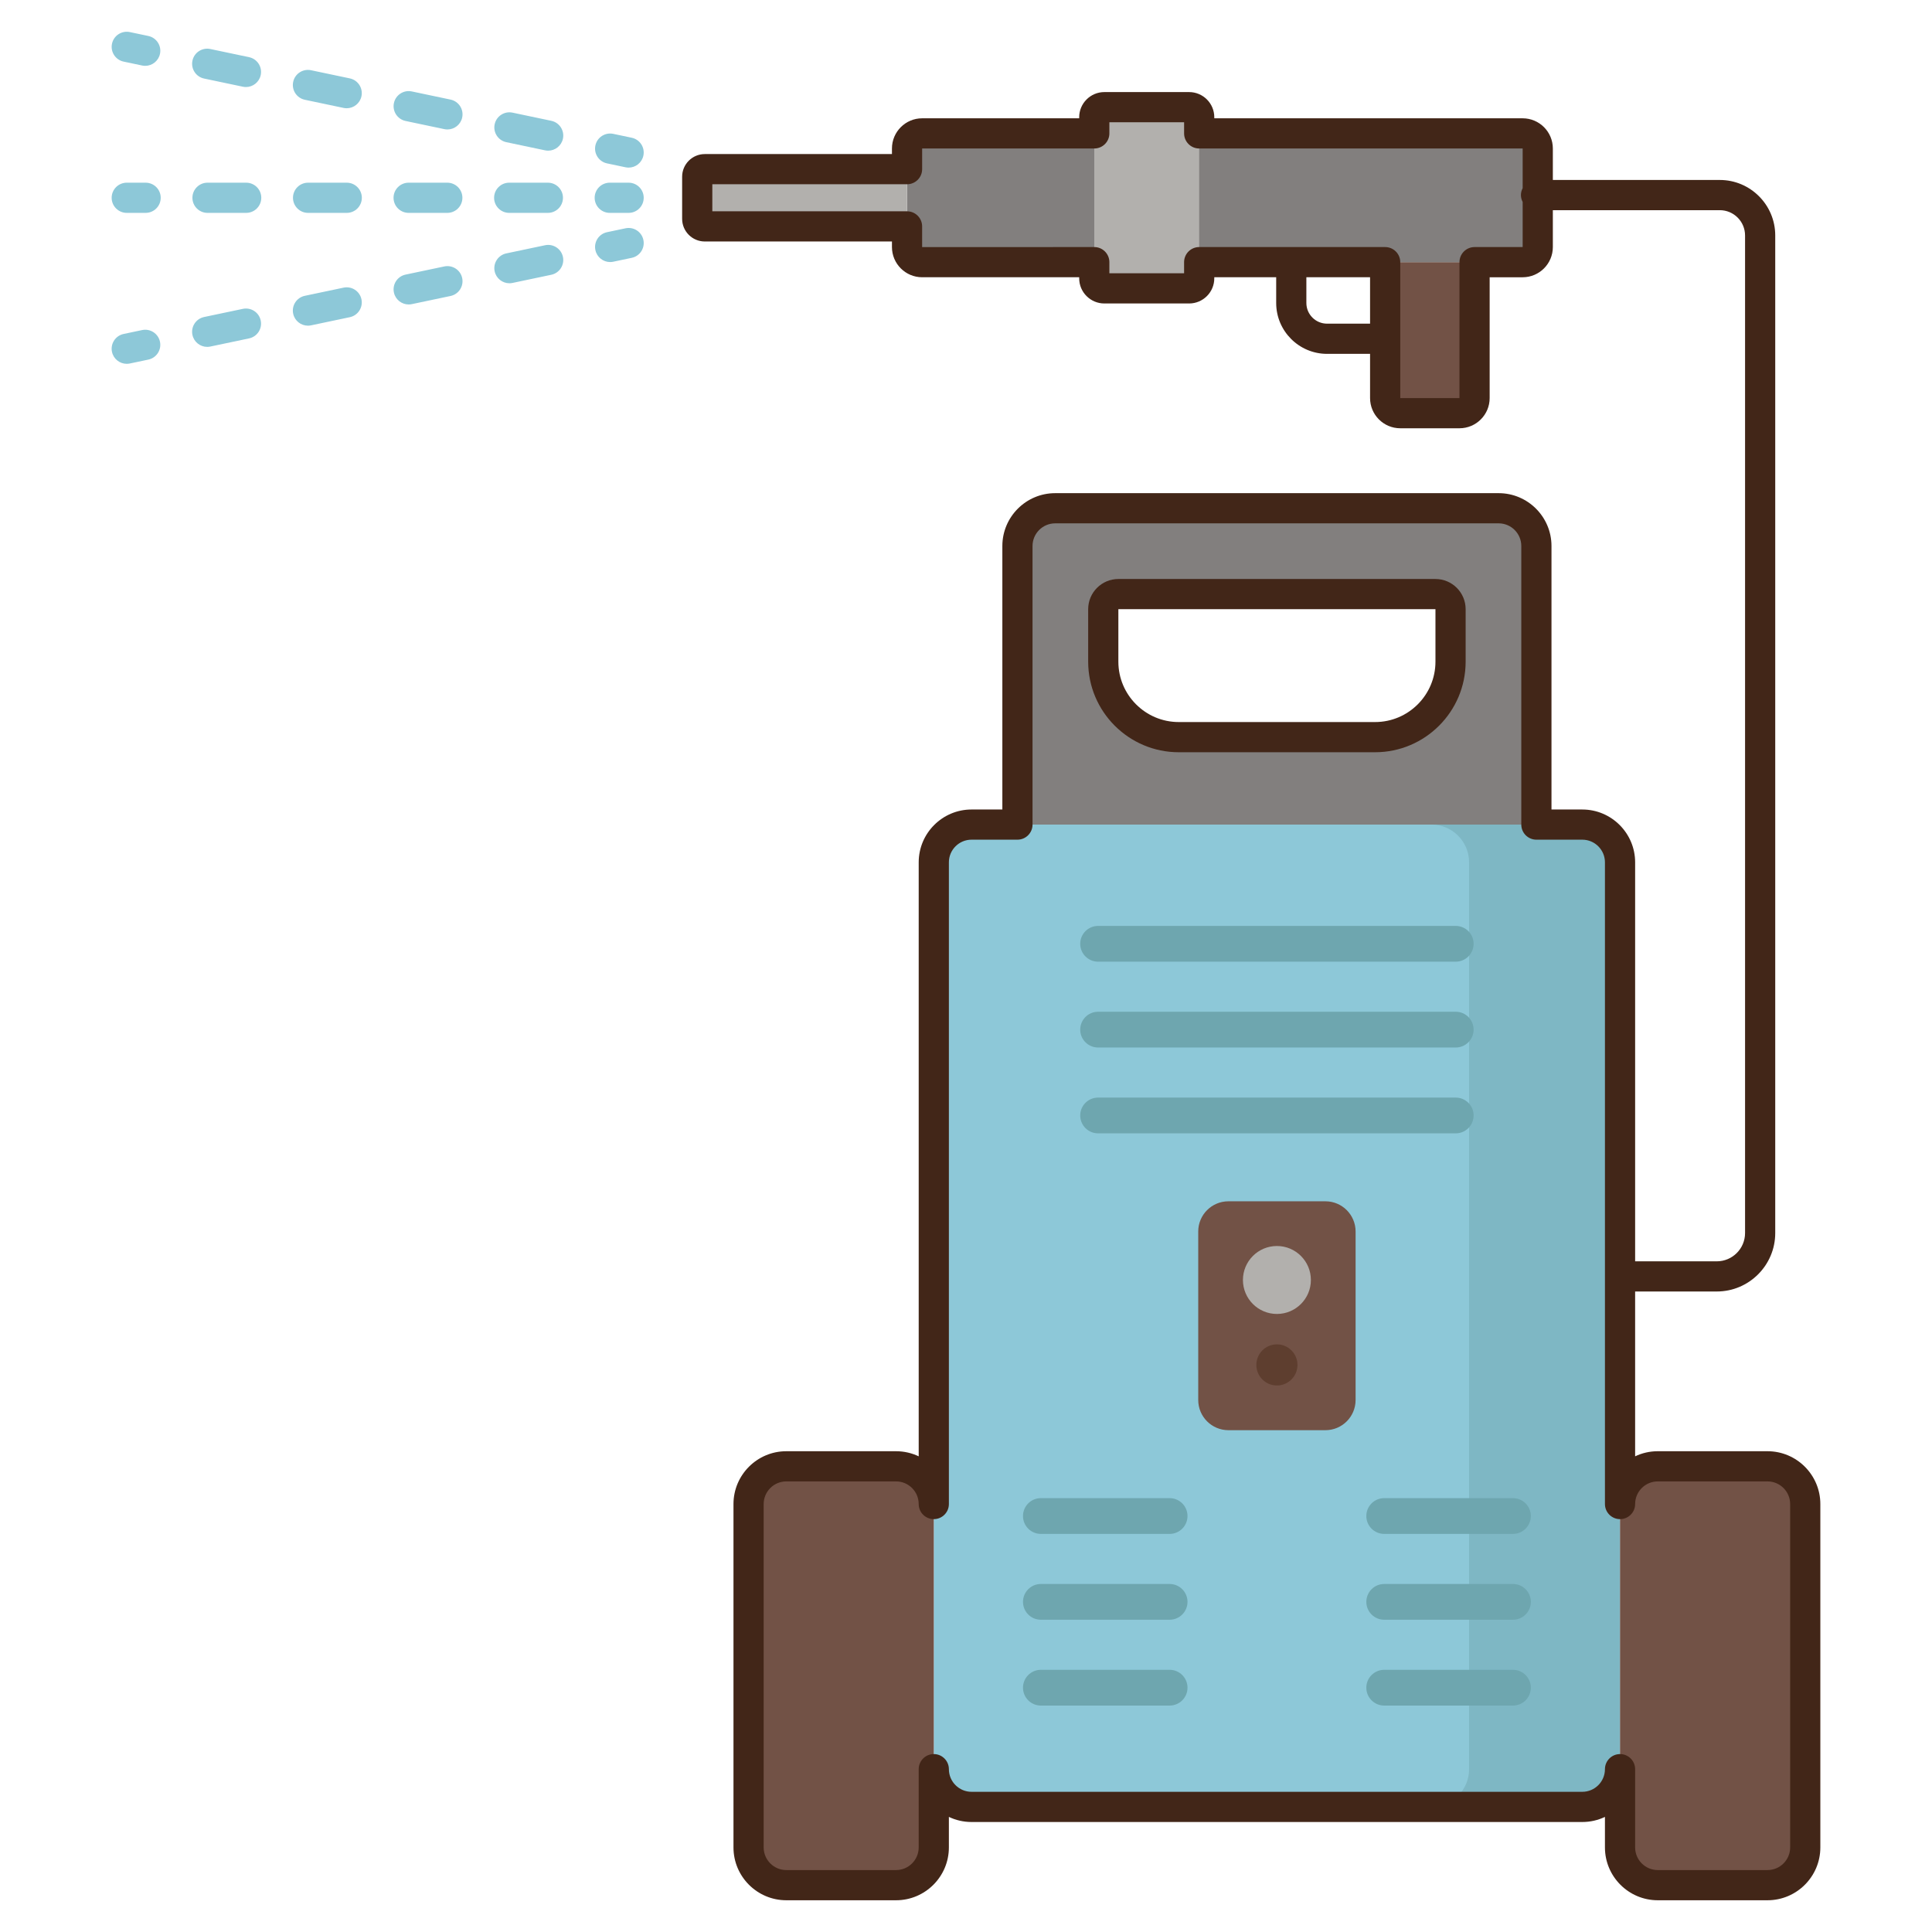 <svg id="Layer_1" enable-background="new 0 0 256 256" viewBox="0 0 256 256" xmlns="http://www.w3.org/2000/svg"><g><g><g><g><g><path d="m195.387 34.737v18.01c0 1.105-.895 2-2 2h-7.846c-1.105 0-2-.895-2-2v-18.01z" fill="#725246"/></g></g><g><g><path d="m120.187 19.677v13.06c0 1.105.895 2 2 2h79.573c1.105 0 2-.895 2-2v-13.06c0-1.105-.895-2-2-2h-79.573c-1.104 0-2 .895-2 2z" fill="#827f7e"/></g></g><g><g><path d="m120.187 22.416v7.582h-26.801c-.552 0-1-.448-1-1v-5.582c0-.552.448-1 1-1z" fill="#b2b0ad"/></g></g><g><g><path d="m144.998 15.535v21.344c0 .736.597 1.333 1.333 1.333h11.234c.736 0 1.333-.597 1.333-1.333v-21.344c0-.736-.597-1.333-1.333-1.333h-11.234c-.737 0-1.333.596-1.333 1.333z" fill="#b2b0ad"/></g></g></g><g><g><g><path d="m203.579 109.262v-36.916c0-2.761-2.239-5-5-5h-58.763c-2.761 0-5 2.239-5 5v36.916zm-57.389-28.542c0-1.104.895-2 2-2h42.016c1.105 0 2 .896 2 2v6.955c0 5.523-4.477 10-10 10h-26.016c-5.523 0-10-4.477-10-10z" fill="#827f7e"/></g></g><g><g><path d="m209.663 239.424h-80.931c-2.761 0-5-2.239-5-5v-120.162c0-2.761 2.239-5 5-5h80.931c2.761 0 5 2.239 5 5v120.162c0 2.761-2.239 5-5 5z" fill="#8dc8d8"/></g></g><g><g><path d="m209.663 109.262h-20c2.761 0 5 2.239 5 5v120.162c0 2.761-2.239 5-5 5h20c2.761 0 5-2.239 5-5v-120.162c0-2.762-2.239-5-5-5z" fill="#7eb7c4"/></g></g><g><g><g><path d="m234.205 249.793h-14.542c-2.761 0-5-2.239-5-5v-45.499c0-2.761 2.239-5 5-5h14.542c2.761 0 5 2.239 5 5v45.499c0 2.762-2.239 5-5 5z" fill="#725246"/></g></g><g><g><path d="m118.732 249.793h-14.542c-2.761 0-5-2.239-5-5v-45.499c0-2.761 2.239-5 5-5h14.542c2.761 0 5 2.239 5 5v45.499c0 2.762-2.239 5-5 5z" fill="#725246"/></g></g></g><g><g><g><g><path d="m192.892 127.427h-47.389c-1.309 0-2.369-1.061-2.369-2.369 0-1.309 1.061-2.369 2.369-2.369h47.389c1.309 0 2.369 1.061 2.369 2.369.001 1.308-1.06 2.369-2.369 2.369z" fill="#6ea6af"/></g></g><g><g><path d="m192.892 138.801h-47.389c-1.309 0-2.369-1.061-2.369-2.369 0-1.309 1.061-2.369 2.369-2.369h47.389c1.309 0 2.369 1.061 2.369 2.369.001 1.308-1.06 2.369-2.369 2.369z" fill="#6ea6af"/></g></g><g><g><path d="m192.892 150.174h-47.389c-1.309 0-2.369-1.061-2.369-2.369 0-1.309 1.061-2.369 2.369-2.369h47.389c1.309 0 2.369 1.061 2.369 2.369.001 1.308-1.06 2.369-2.369 2.369z" fill="#6ea6af"/></g></g></g><g><g><g><g><path d="m200.474 203.25h-17.06c-1.309 0-2.369-1.061-2.369-2.369 0-1.309 1.061-2.369 2.369-2.369h17.06c1.309 0 2.369 1.061 2.369 2.369.001 1.309-1.06 2.369-2.369 2.369z" fill="#6ea6af"/></g></g><g><g><path d="m200.475 214.624h-17.06c-1.309 0-2.369-1.061-2.369-2.369 0-1.309 1.061-2.369 2.369-2.369h17.06c1.309 0 2.369 1.061 2.369 2.369 0 1.308-1.061 2.369-2.369 2.369z" fill="#6ea6af"/></g></g><g><g><path d="m200.474 225.997h-17.06c-1.309 0-2.369-1.061-2.369-2.369 0-1.309 1.061-2.369 2.369-2.369h17.06c1.309 0 2.369 1.061 2.369 2.369.001 1.308-1.06 2.369-2.369 2.369z" fill="#6ea6af"/></g></g></g><g><g><g><path d="m154.981 203.25h-17.06c-1.309 0-2.369-1.061-2.369-2.369 0-1.309 1.061-2.369 2.369-2.369h17.06c1.309 0 2.369 1.061 2.369 2.369 0 1.309-1.061 2.369-2.369 2.369z" fill="#6ea6af"/></g></g><g><g><path d="m154.981 214.624h-17.06c-1.309 0-2.369-1.061-2.369-2.369 0-1.309 1.061-2.369 2.369-2.369h17.06c1.309 0 2.369 1.061 2.369 2.369 0 1.308-1.061 2.369-2.369 2.369z" fill="#6ea6af"/></g></g><g><g><path d="m154.981 225.997h-17.06c-1.309 0-2.369-1.061-2.369-2.369 0-1.309 1.061-2.369 2.369-2.369h17.06c1.309 0 2.369 1.061 2.369 2.369 0 1.308-1.061 2.369-2.369 2.369z" fill="#6ea6af"/></g></g></g></g></g><g><g><g><path d="m175.623 189.507h-12.851c-2.209 0-4-1.791-4-4v-22.329c0-2.209 1.791-4 4-4h12.851c2.209 0 4 1.791 4 4v22.329c0 2.21-1.791 4-4 4z" fill="#725246"/></g></g><g><g><path d="m173.699 169.604c0 2.486-2.016 4.502-4.502 4.502s-4.502-2.015-4.502-4.502c0-2.486 2.016-4.502 4.502-4.502 2.487 0 4.502 2.016 4.502 4.502z" fill="#b2b0ad"/></g></g><g><g><path d="m171.922 180.859c0 1.505-1.22 2.725-2.725 2.725s-2.725-1.22-2.725-2.725 1.22-2.725 2.725-2.725 2.725 1.22 2.725 2.725z" fill="#5e3e2f"/></g></g></g></g></g><g fill="#422618"><path d="m234.205 192.294h-14.542c-1.073 0-2.09.243-3 .676v-21.84h10.819c4.271 0 7.746-3.475 7.746-7.745v-132.191c0-4.051-3.296-7.347-7.347-7.347h-22.121v-4.171c0-2.206-1.794-4-4-4h-40.861v-.142c0-1.838-1.496-3.333-3.334-3.333h-11.233c-1.838 0-3.334 1.496-3.334 3.333v.142h-20.81c-2.206 0-4 1.794-4 4v.739h-24.802c-1.654 0-3 1.346-3 3v5.583c0 1.654 1.346 3 3 3h24.802v.739c0 2.206 1.794 4 4 4h20.81v.142c0 1.838 1.496 3.333 3.334 3.333h11.233c1.838 0 3.334-1.496 3.334-3.333v-.142h8.202v3.412c0 3.716 3.023 6.739 6.739 6.739h5.701v5.86c0 2.206 1.794 4 4 4h7.846c2.206 0 4-1.794 4-4v-16.01h4.373c2.206 0 4-1.794 4-4v-4.889h22.122c1.846 0 3.347 1.501 3.347 3.347v132.19c0 2.065-1.681 3.745-3.746 3.745h-10.819v-52.868c0-3.86-3.141-7-7-7h-4.084v-34.917c0-3.86-3.141-7-7-7h-58.763c-3.859 0-7 3.14-7 7v34.916h-4.084c-3.86 0-7 3.14-7 7v78.708c-.91-.433-1.927-.676-3-.676h-14.543c-3.86 0-7 3.14-7 7v45.499c0 3.86 3.14 7 7 7h14.542c3.86 0 7-3.14 7-7v-4.045c.91.433 1.927.676 3 .676h80.931c1.073 0 2.091-.243 3-.676v4.045c0 3.86 3.141 7 7 7h14.542c3.859 0 7-3.14 7-7v-45.499c0-3.86-3.141-7-7-7zm-58.365-149.407c-1.511 0-2.739-1.229-2.739-2.739v-3.412h8.44v6.15h-5.701zm19.547-10.15c-1.104 0-2 .896-2 2v18.01h-7.846v-18.01c0-1.104-.896-2-2-2h-24.643c-1.104 0-2 .896-2 2v1.475h-9.901v-1.475c0-1.104-.896-2-2-2l-22.81.002v-2.741c0-1.104-.896-2-2-2h-25.801v-3.583h25.802c1.104 0 2-.896 2-2v-2.739h22.81c1.104 0 2-.896 2-2v-1.476h9.901v1.476c0 1.104.896 2 2 2h42.861v5.257c-.142.275-.23.583-.23.914s.088.638.23.914v5.976zm41.818 212.056c0 1.654-1.346 3-3 3h-14.542c-1.654 0-3-1.346-3-3v-10.369c0-1.104-.896-2-2-2s-2 .896-2 2c0 1.654-1.346 3-3 3h-80.931c-1.654 0-3-1.346-3-3 0-1.104-.896-2-2-2s-2 .896-2 2v10.369c0 1.654-1.346 3-3 3h-14.542c-1.654 0-3-1.346-3-3v-45.499c0-1.654 1.346-3 3-3h14.542c1.654 0 3 1.346 3 3 0 1.104.896 2 2 2s2-.896 2-2v-85.032c0-1.654 1.346-3 3-3h6.084c1.104 0 2-.896 2-2v-36.916c0-1.654 1.346-3 3-3h58.763c1.654 0 3 1.346 3 3v36.916c0 1.104.896 2 2 2h6.084c1.654 0 3 1.346 3 3v85.032c0 1.104.896 2 2 2s2-.896 2-2c0-1.654 1.346-3 3-3h14.542c1.654 0 3 1.346 3 3z"/><path d="m190.205 76.72h-42.016c-2.206 0-4 1.794-4 4v6.956c0 6.617 5.383 12 12 12h26.016c6.617 0 12-5.383 12-12v-6.956c0-2.206-1.794-4-4-4zm0 10.955c0 4.411-3.589 8-8 8h-26.016c-4.411 0-8-3.589-8-8v-6.955h42.016z"/></g><g><g><g><g><path d="m83.295 28.207h-2.5c-1.104 0-2-.896-2-2s.896-2 2-2h2.5c1.104 0 2 .896 2 2s-.895 2-2 2z" fill="#8dc8d8"/></g></g><g><g><path d="m72.595 28.207h-5.125c-1.104 0-2-.896-2-2s.896-2 2-2h5.125c1.104 0 2 .896 2 2s-.895 2-2 2zm-13.325 0h-5.125c-1.104 0-2-.896-2-2s.896-2 2-2h5.125c1.104 0 2 .896 2 2s-.895 2-2 2zm-13.325 0h-5.125c-1.104 0-2-.896-2-2s.896-2 2-2h5.125c1.104 0 2 .896 2 2s-.895 2-2 2zm-13.325 0h-5.125c-1.104 0-2-.896-2-2s.896-2 2-2h5.125c1.104 0 2 .896 2 2s-.895 2-2 2z" fill="#8dc8d8"/></g></g><g><g><path d="m19.295 28.207h-2.5c-1.104 0-2-.896-2-2s.896-2 2-2h2.5c1.104 0 2 .896 2 2s-.895 2-2 2z" fill="#8dc8d8"/></g></g></g><g><g><g><path d="m80.847 34.723c-.926 0-1.757-.646-1.955-1.588-.228-1.081.464-2.142 1.545-2.369l2.447-.515c1.087-.228 2.142.464 2.369 1.545.228 1.081-.464 2.142-1.545 2.369l-2.447.515c-.139.028-.278.043-.414.043z" fill="#8dc8d8"/></g></g><g><g><path d="m27.454 45.963c-.926 0-1.757-.646-1.955-1.588-.228-1.081.464-2.142 1.545-2.369l5.134-1.081c1.086-.226 2.142.465 2.369 1.545.228 1.081-.464 2.142-1.545 2.369l-5.134 1.081c-.139.029-.278.043-.414.043zm13.348-2.81c-.926 0-1.757-.646-1.955-1.588-.228-1.081.464-2.142 1.545-2.369l5.134-1.081c1.081-.228 2.142.464 2.369 1.545s-.464 2.142-1.545 2.369l-5.134 1.081c-.139.029-.277.043-.414.043zm13.348-2.81c-.926 0-1.757-.646-1.955-1.588-.228-1.081.464-2.142 1.545-2.369l5.134-1.081c1.082-.226 2.142.464 2.369 1.545s-.464 2.142-1.545 2.369l-5.134 1.081c-.139.029-.277.043-.414.043zm13.349-2.81c-.926 0-1.757-.646-1.955-1.588-.228-1.081.464-2.142 1.545-2.369l5.134-1.081c1.08-.228 2.142.464 2.369 1.545s-.464 2.142-1.545 2.369l-5.134 1.081c-.139.029-.277.043-.414.043z" fill="#8dc8d8"/></g></g><g><g><path d="m16.793 48.208c-.926 0-1.757-.646-1.955-1.588-.228-1.081.464-2.142 1.545-2.369l2.446-.515c1.085-.227 2.142.465 2.369 1.545.228 1.081-.464 2.142-1.545 2.369l-2.446.515c-.139.028-.277.043-.414.043z" fill="#8dc8d8"/></g></g></g><g><g><g><path d="m83.297 22.208c-.137 0-.275-.014-.414-.043l-2.447-.515c-1.081-.228-1.772-1.288-1.545-2.369s1.287-1.771 2.369-1.545l2.447.515c1.081.228 1.772 1.288 1.545 2.369-.198.941-1.029 1.588-1.955 1.588z" fill="#8dc8d8"/></g></g><g><g><path d="m72.637 19.963c-.137 0-.275-.014-.414-.043l-5.134-1.081c-1.081-.228-1.772-1.288-1.545-2.369s1.289-1.772 2.369-1.545l5.134 1.081c1.081.228 1.772 1.288 1.545 2.369-.198.941-1.03 1.588-1.955 1.588zm-13.348-2.81c-.137 0-.275-.014-.414-.043l-5.134-1.081c-1.081-.228-1.772-1.288-1.545-2.369s1.288-1.774 2.369-1.545l5.134 1.081c1.081.228 1.772 1.288 1.545 2.369-.199.941-1.03 1.588-1.955 1.588zm-13.349-2.81c-.137 0-.275-.014-.414-.043l-5.134-1.081c-1.081-.228-1.772-1.288-1.545-2.369s1.286-1.772 2.369-1.545l5.134 1.081c1.081.228 1.772 1.288 1.545 2.369-.198.941-1.029 1.588-1.955 1.588zm-13.348-2.811c-.136 0-.275-.014-.414-.043l-5.134-1.081c-1.081-.228-1.772-1.288-1.545-2.369s1.289-1.773 2.369-1.545l5.134 1.081c1.081.228 1.772 1.288 1.545 2.369-.198.942-1.029 1.588-1.955 1.588z" fill="#8dc8d8"/></g></g><g><g><path d="m19.244 8.723c-.137 0-.275-.014-.414-.043l-2.446-.515c-1.081-.228-1.772-1.288-1.545-2.369s1.286-1.772 2.369-1.545l2.446.515c1.081.228 1.772 1.288 1.545 2.369-.199.941-1.03 1.588-1.955 1.588z" fill="#8dc8d8"/></g></g></g></g></g></svg>
